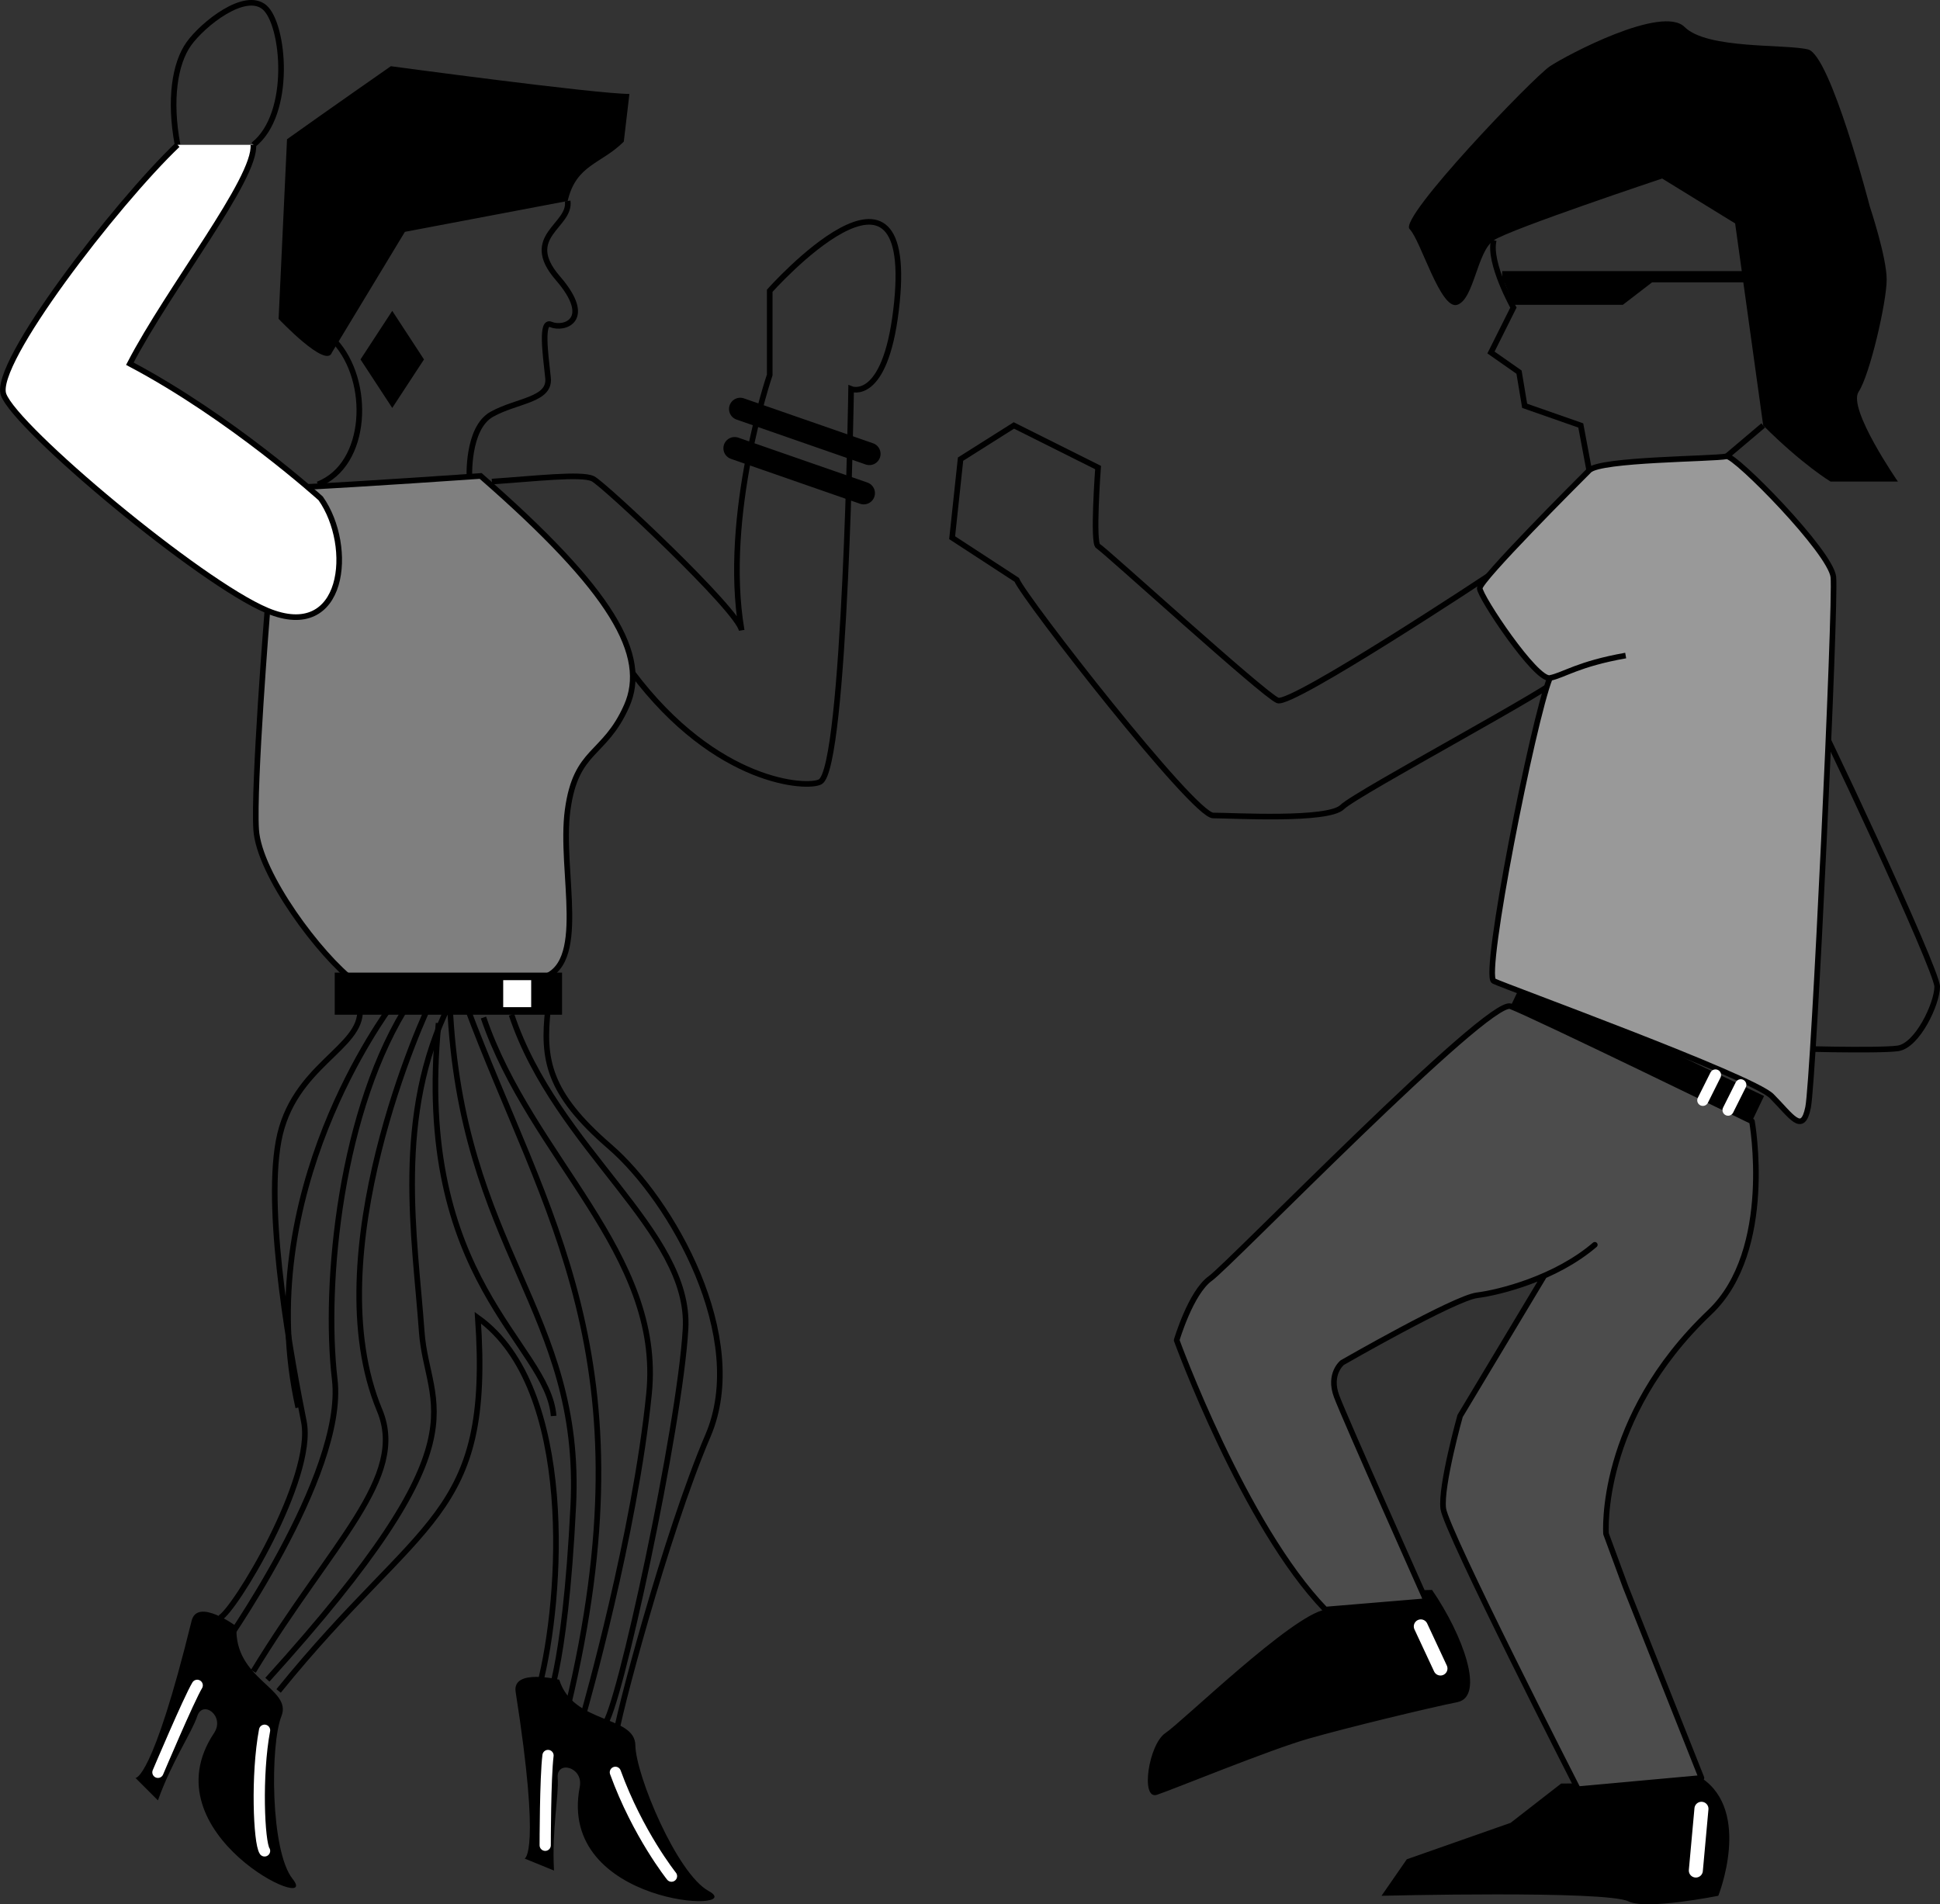 <svg xmlns="http://www.w3.org/2000/svg" width="86.409" height="84.831"><rect width="100%" height="100%" fill="#333333" stroke="none"/><path d="M78.534 18.953c1.75 1.75 3 2.5 3 2.5h3s-2.25-3.25-1.75-4 1.25-4 1.25-5-.75-3.25-.75-3.25-1.75-6.75-2.75-7-4.5 0-5.5-1-5.25 1.25-6 1.75-6.75 6.75-6.25 7.25 1.375 3.625 2.125 3.375.875-2.375 1.625-2.875 7.5-2.75 7.5-2.75l3.25 2 1.25 9m-2.75 60.25c-2.75.25-6.25.25-6.25.25l-2.25 1.75-4.625 1.625-1.125 1.625s10-.25 11 .25c.789.395 4-.25 4-.25s1.5-3.75-.75-5.25m-12-8.375c-1.5 0-3.25.625-4.75.875s-6.375 5-7.125 5.5-1.125 3-.375 2.75 5-2 6.75-2.5 5.375-1.375 6.625-1.625.25-3-1.125-5m-57.75 8.375s.75.125 2.5-7c.258-1.043 2 .25 2 .25-.125 2.375 2.5 2.75 2 4s-.5 6 .5 7.25c1.324 1.656-6.5-2-3.5-6.5.5-.75-.5-1.5-.75-.75s-1.125 2-1.75 3.75l-1-1m17.332 3.59s.738-.176-.399-7.422c-.167-1.062 1.942-.543 1.942-.543.625 2 3.367 1.57 3.39 2.918.02 1.344 1.856 5.727 3.262 6.492 1.86 1.016-6.77.668-5.738-4.64.168-.887-1.043-1.192-.984-.403.062.785-.266 2.278-.164 4.133l-1.31-.535m1.919-73.84c.375-1.625 1.5-1.644 2.5-2.644l.25-2.125c-1.5 0-10.625-1.235-10.625-1.235s-2.875 2.004-4.625 3.254l-.375 8s2.125 2.25 2.375 1.5l3.25-5.375 7.25-1.375"/><path fill="none" stroke="#000" stroke-width=".25" d="M25.284 8.953c.16 1.113-2.059 1.566-.438 3.438 1.625 1.875.274 2.312-.312 2.062-.438-.187-.25 1.25-.125 2.375.113 1-1.375 1-2.5 1.625s-1 2.875-1 2.875m-6-6.125c1.625 1.75 1.5 5.5-.75 6.375M7.909 6.453c-.375-2-.125-3.625.5-4.5s2.5-2.375 3.375-1.625 1.25 4.75-.5 6.125"/><path fill="#7f7f7f" stroke="#000" stroke-width=".25" d="M13.409 21.703c2.625-.125 8-.5 8-.5 5.875 5.125 7.5 8 6.5 10.25s-2.25 1.875-2.625 4.625 1 7.016-1.25 7.516c-3.27.726-7.05 1.023-8.25.125-1.5-1.125-4.25-4.766-4.375-6.766s.5-9.75.5-9.75"/><path fill="#fff" stroke="#000" stroke-width=".25" d="M11.284 6.453c.125 1.5-3.75 6.375-5.5 9.75 4.5 2.375 8.5 6 8.5 6 1.5 2.125 1.094 6.445-2.375 5-3-1.25-11.203-8.121-11.75-9.625-.5-1.375 5-8.5 7.75-11.125"/><path d="M14.909 45.203v-1.875h10.125v1.875H14.909"/><path fill="#fff" d="M22.413 44.867v-1.203h1.246v1.203h-1.246"/><path fill="none" stroke="#000" stroke-width=".25" d="M16.034 44.953c.125 1.75-3 2.5-3.625 5.875s.625 10 1.125 12.5-3.125 8.5-3.75 8.75m14.625-27.125c-.25 2.25 0 3.75 2.75 6.125s6.25 8.5 4.375 12.875-4.125 12.875-4.125 13.5m-3.375-2.375c1.012-3.883 1.625-13.25-2.75-16.375.625 9-2.5 8.75-8.875 16.625"/><path fill="none" stroke="#000" stroke-width=".25" d="M20.034 44.703c-2.5 5-1.55 10.418-1.25 14.625.25 3.5 3.016 4.578-6.875 15.5"/><path fill="none" stroke="#000" stroke-width=".25" d="M19.284 44.453c-.41.711-5.258 11.457-2.375 18.375 1.25 3-2.125 5.875-5.625 11.625"/><path fill="none" stroke="#000" stroke-width=".25" d="M18.284 44.578c-3.125 4.75-3.875 12.625-3.375 16.875S9.784 73.578 9.784 73.578"/><path fill="none" stroke="#000" stroke-width=".25" d="M17.409 44.828c-.102.2-6.274 8.3-4.125 17.875m9.5-17.5c2 6 8 9.625 7.75 14s-3 17.125-3.625 17.625"/><path fill="none" stroke="#000" stroke-width=".25" d="M21.534 45.328c2.125 6.25 8 10.5 7.375 16.75s-2.875 14.125-2.875 14.125"/><path fill="none" stroke="#000" stroke-width=".25" d="M20.784 44.828c3.5 9.375 8.25 15.625 4.5 31.25"/><path fill="none" stroke="#000" stroke-width=".25" d="M20.034 44.703c.5 11 5.926 13.672 5.5 22.375-.375 7.625-1.25 9-1.25 9"/><path fill="none" stroke="#000" stroke-width=".25" d="M19.534 45.578c-1.125 11.5 4.875 14.25 5.125 17.5"/><path fill="#4c4c4c" stroke="#000" stroke-linecap="round" stroke-linejoin="round" stroke-width=".25" d="M71.034 55.453c-1.75 1.5-4.25 2.125-5.25 2.25s-6 3-6 3-.625.5-.25 1.5 4 9.125 4 9.125l-4.5.375c-3.625-3.75-6.625-12-6.625-12s.625-2.125 1.5-2.75 12.375-12.5 13.375-12.125 10.75 5.125 10.75 5.125 1.027 5.742-1.875 8.5c-5 4.75-4.625 9.875-4.625 9.875l.875 2.375 3.375 8.5-5.5.5s-5.875-11.5-6-12.5.75-4.125.75-4.125l3.75-6.25"/><path fill="none" stroke="#000" stroke-width=".25" d="M45.284 25.828c.375.875 7.875 10.5 8.75 10.5s5.125.25 5.75-.375 10-5.625 9.625-5.75-3-4.625-3-4.625-8.875 5.875-9.5 5.625-7.75-6.75-8-6.875 0-3.5 0-3.5l-3.75-1.875-2.375 1.5-.375 3.5zm35.125 5.125c.5.75 5.875 12.25 5.875 13s-.875 2.625-1.75 2.75-5.125 0-5.125 0"/><path d="m67.823 43.7-.54 1.128 10.75 5.125.54-1.129-10.75-5.125"/><path fill="#999" stroke="#000" stroke-width=".25" d="M69.034 30.203c-.75 1.875-3 13.25-2.5 13.5s11.5 4.25 12.375 5.125 1.375 1.75 1.625.5 1.25-22.5 1.125-23.625-4.379-5.437-4.75-5.375c-.625.125-5.625.125-6.125.625s-4.875 4.875-4.875 5.25 2.5 4.125 3.125 4 1.25-.625 3.375-1"/><path fill="none" stroke="#000" stroke-width=".25" d="M66.534 10.703c-.25 1 .875 3 .875 3l-1 2 1.25.875.25 1.5 2.5.875.375 2m7.75-2-1.625 1.375"/><path d="m66.909 12.328.5 1.25h4.875l1.625-1.25"/><path fill="none" stroke="#000" stroke-width=".5" d="M78.159 12.328h-11.25"/><path fill="none" stroke="#fff" stroke-linecap="round" stroke-linejoin="round" stroke-width=".625" d="m75.784 80.578-.25 2.75m-12.25-10.875.875 1.875"/><path fill="none" stroke="#fff" stroke-linecap="round" stroke-linejoin="round" stroke-width=".5" d="m77.534 48.328-.563 1.125m-.562-1.563-.563 1.126"/><path fill="none" stroke="#000" stroke-width=".25" d="M21.909 21.453c1.875-.125 4-.375 4.5-.125s6.5 5.875 6.625 6.75c-.875-5.125 1.25-11.375 1.25-11.375v-3.75s6.637-7.46 5.625.875c-.5 4.125-2 3.5-2 3.5s-.25 16.875-1.375 17.5c-.555.309-4.625.125-8.375-4.875"/><path fill="none" stroke="#fff" stroke-linecap="round" stroke-linejoin="round" stroke-width=".5" d="M24.409 78.203c-.125 1-.125 4-.125 4m-15.5-7.125c-.375.625-1.75 3.875-1.75 3.875m20.375 0c1 2.75 2.5 4.625 2.5 4.625m-18.125-6.5c-.375 2-.25 5 0 5.375"/><path fill="none" stroke="#000" stroke-linecap="round" stroke-linejoin="round" d="m32.971 18.219 5.75 2m-6-.25 5.75 2"/><path d="m18.885 16.012-1.414-2.164-1.414 2.164 1.414 2.16 1.414-2.16"/></svg>
